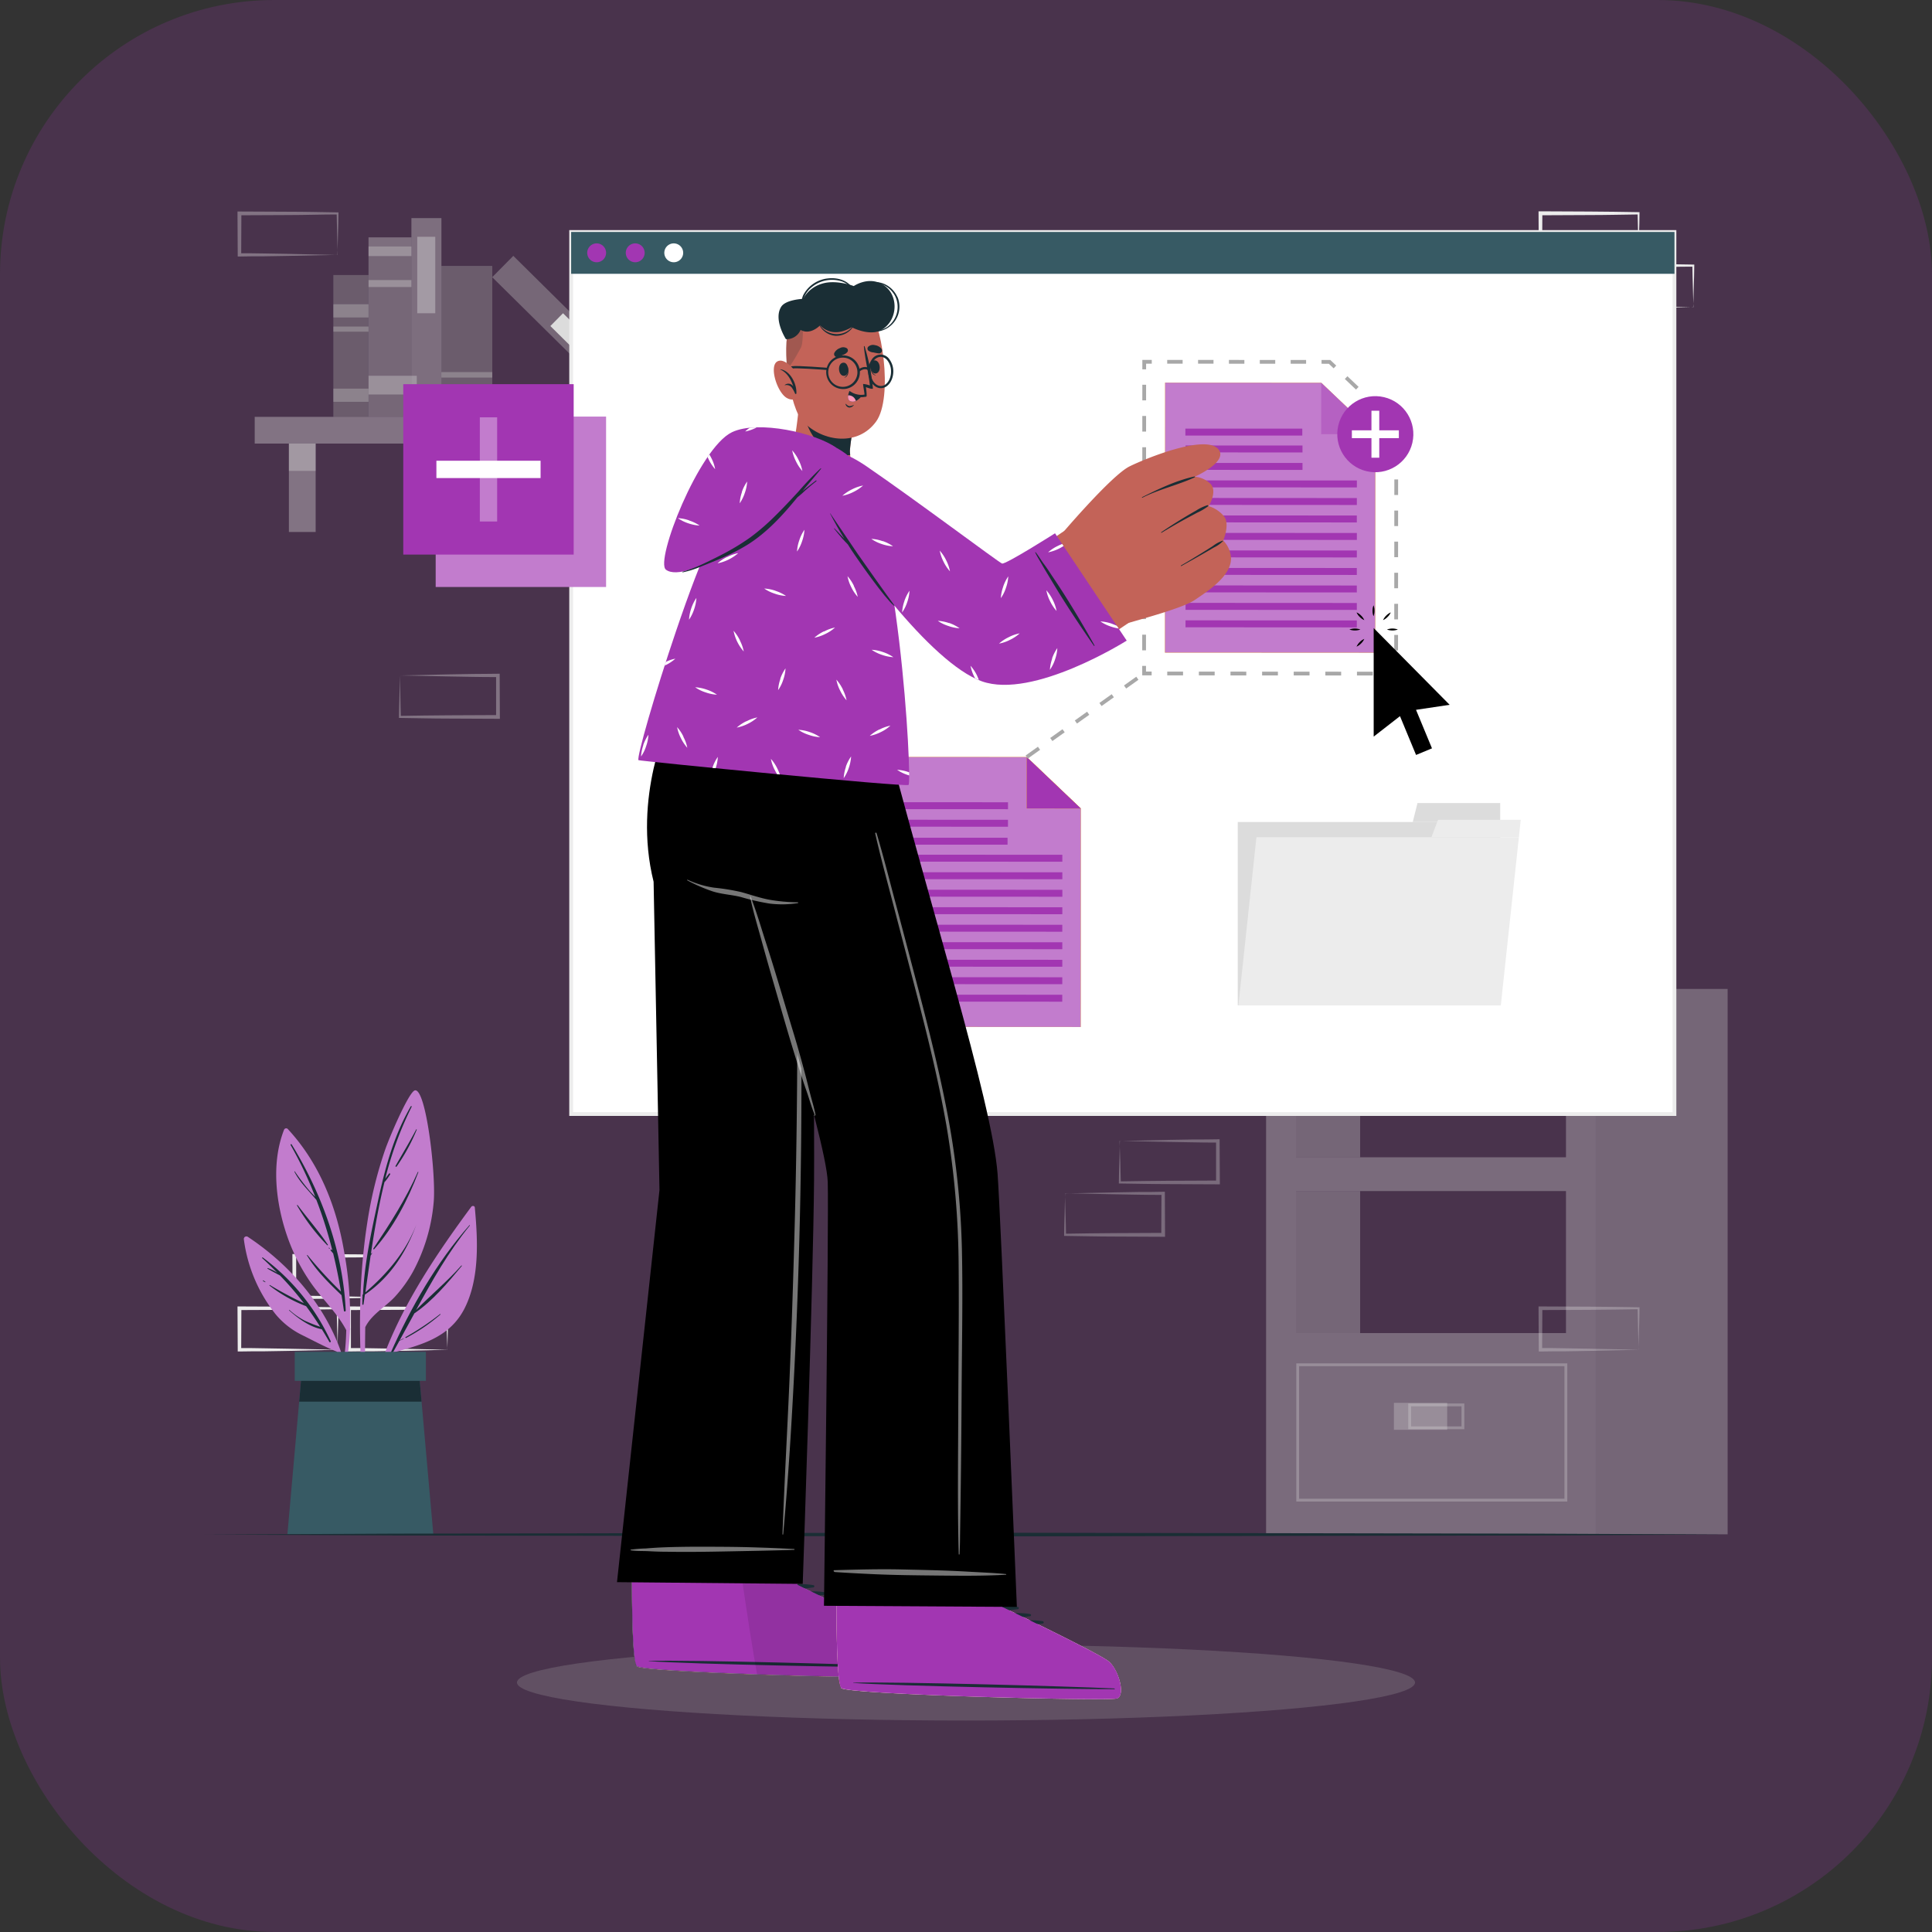 <svg xmlns="http://www.w3.org/2000/svg" viewBox="0 0 512 512"><rect x="0" y="0" width="512" height="512" fill="#333333" stroke="none"/><defs><style>.cls-1,.cls-17,.cls-20{fill:#a236b2;}.cls-1,.cls-33{opacity:0.2;}.cls-2,.cls-3,.cls-31,.cls-4{fill:#ececec;}.cls-3,.cls-5,.cls-6{opacity:0.3;}.cls-10,.cls-27,.cls-4,.cls-7,.cls-9{opacity:0.35;}.cls-5,.cls-7,.cls-8{fill:#dcdcdc;}.cls-21,.cls-22,.cls-23,.cls-24,.cls-25,.cls-26,.cls-6{fill:none;}.cls-6{stroke:#dcdcdc;stroke-width:0.75px;}.cls-16,.cls-21,.cls-22,.cls-23,.cls-24,.cls-25,.cls-26,.cls-6{stroke-miterlimit:10;}.cls-9{fill:#c8c8c8;}.cls-10,.cls-15{fill:#a8a8a8;}.cls-11{fill:#c27ccd;}.cls-12,.cls-33{fill:#1a2e35;}.cls-13{fill:#375a64;}.cls-14{opacity:0.25;}.cls-16,.cls-18,.cls-27{fill:#fff;}.cls-16{stroke:#ececec;}.cls-19{fill:#ffc800;}.cls-20{opacity:0.38;}.cls-21,.cls-22,.cls-23,.cls-24,.cls-25,.cls-26{stroke:#a8a8a8;}.cls-22{stroke-dasharray:4.14 4.14;}.cls-23{stroke-dasharray:4.09 4.09;}.cls-24{stroke-dasharray:4.12 4.12;}.cls-25{stroke-dasharray:4.19 4.19;}.cls-26{stroke-dasharray:4;}.cls-28{fill:#c36358;}.cls-29{fill:#2b454e;}.cls-30{opacity:0.1;}.cls-31{opacity:0.5;}.cls-32{fill:#ff97ba;}</style></defs><g id="Layer_2" data-name="Layer 2"><g id="Layer_1-2" data-name="Layer 1"><rect class="cls-1" width="512" height="512" rx="72.68"/><g id="Why_Choose_I_Love_PDF_" data-name="Why Choose I Love PDF?"><path class="cls-2" d="M103.86,338.26c0-1.83-.11-3.64-.13-5.44l.27.27c-4.34.05-8.68.16-13,.16l-13,.06.49-.49,0,11-.44-.44c2.14,0,4.28,0,6.43.05l6.46.11,13.13.28ZM91.1,344.09l-6.54.11c-2.19.05-4.39,0-6.58.06h-.44v-.44l-.05-11v-.49H78l13,.06c4.33,0,8.67.11,13,.17h.27v.26c0,1.87-.09,3.72-.13,5.56l-.14,5.44Z"/><path class="cls-2" d="M89.34,352.13c0-1.83-.11-3.64-.12-5.44l.26.27c-4.33.05-8.67.15-13,.16l-13,.06.49-.49-.05,11-.44-.44c2.15,0,4.29,0,6.44.06l6.46.11,13.12.27ZM76.59,358l-6.55.11c-2.19,0-4.38,0-6.58.05H63v-.44l-.06-11v-.5h.49l13,.06c4.34,0,8.68.11,13,.16h.27v.27c0,1.86-.08,3.72-.13,5.55l-.14,5.44Z"/><path class="cls-2" d="M118.37,352.13c0-1.83-.11-3.64-.13-5.44l.27.27c-4.33.05-8.67.15-13,.16l-13,.06.49-.49,0,11-.44-.44c2.15,0,4.28,0,6.43.06l6.47.11,13.12.27ZM105.62,358l-6.55.11c-2.19,0-4.38,0-6.58.05h-.43v-.44l0-11v-.5h.49l13,.06c4.34,0,8.68.11,13,.16h.27v.27c0,1.86-.08,3.72-.13,5.55l-.14,5.44Z"/><path class="cls-3" d="M434.1,352.13c0-1.83-.11-3.64-.12-5.44l.26.27c-4.33.05-8.67.15-13,.16l-13,.06.5-.49-.06,11-.44-.44c2.15,0,4.29,0,6.44.06l6.46.11,13.12.27ZM421.35,358l-6.55.11c-2.18,0-4.38,0-6.58.05h-.43v-.44l-.06-11v-.5h.49l13,.06c4.34,0,8.68.11,13,.16h.27v.27c0,1.86-.08,3.72-.13,5.55l-.14,5.44Z"/><path class="cls-2" d="M434.1,62c0-1.83-.11-3.64-.12-5.44l.26.27c-4.33.05-8.67.16-13,.16l-13,.06.5-.49-.06,11-.44-.44c2.15,0,4.29,0,6.44,0l6.46.11,13.12.28ZM421.35,67.8l-6.55.11c-2.18,0-4.38,0-6.58,0h-.43v-.44l-.06-11V56h.49l13,.06c4.34,0,8.68.11,13,.16h.27v.26c0,1.87-.08,3.72-.13,5.56l-.14,5.44Z"/><path class="cls-2" d="M448.62,75.84c-.05-1.83-.11-3.64-.13-5.44l.27.26c-4.34,0-8.67.16-13,.16l-13,.07.49-.49-.05,11-.44-.44c2.14,0,4.28,0,6.43.06l6.47.11,13.12.27Zm-12.76,5.82-6.54.11c-2.19,0-4.39,0-6.58.06h-.44v-.44l-.05-11v-.5h.49l13,.06c4.34,0,8.67.11,13,.16H449v.27c0,1.86-.09,3.72-.13,5.55l-.14,5.44Z"/><path class="cls-4" d="M89.34,62c0-1.83-.11-3.64-.12-5.44l.26.27c-4.33,0-8.67.16-13,.16l-13,.06.49-.49-.05,11-.44-.44c2.15,0,4.29,0,6.44.05l6.46.11,13.12.28ZM76.59,67.81,70,67.92c-2.19,0-4.38,0-6.58.06H63v-.44l-.06-11v-.49h.49l13,.06c4.34,0,8.68.11,13,.17h.27v.26c0,1.87-.08,3.72-.13,5.56l-.14,5.44Z"/><path class="cls-3" d="M282.38,321.78c.05,1.83.11,3.64.13,5.44l-.27-.27c4.34-.05,8.68-.16,13-.16l13-.06-.49.49.05-11,.44.44c-2.14,0-4.28,0-6.43-.05l-6.46-.11-13.13-.28ZM295.14,316l6.54-.11c2.19,0,4.39,0,6.58-.06h.44v.44l.05,11v.49h-.5l-13-.06c-4.33,0-8.67-.12-13-.17H282v-.26c0-1.87.09-3.72.13-5.56l.14-5.44Z"/><path class="cls-3" d="M296.9,307.91c0,1.83.11,3.64.13,5.44l-.27-.27c4.33-.05,8.67-.15,13-.16l13-.06-.49.49,0-11,.44.44c-2.15,0-4.29,0-6.43-.06l-6.47-.11-13.12-.27Zm12.75-5.83,6.55-.11c2.19,0,4.38,0,6.58-.05h.43v.44l.06,11v.5h-.49l-13-.06c-4.34,0-8.68-.11-13-.16h-.27v-.27c0-1.86.08-3.72.13-5.55l.14-5.44Z"/><path class="cls-4" d="M106.1,184.55c0,1.83.11,3.64.13,5.44l-.27-.27c4.34-.05,8.67-.16,13-.16l13-.06-.49.49,0-11,.44.44c-2.14,0-4.28,0-6.43-.05l-6.47-.11L106,179Zm12.76-5.83,6.54-.11c2.19-.05,4.39,0,6.58-.06h.44V179l.05,11v.49H132l-13-.06c-4.34,0-8.67-.12-13-.17h-.27V190c0-1.87.09-3.72.13-5.56L106,179Z"/><path class="cls-3" d="M335.53,262.08V406.62H422.9V262.08ZM415,353.28H343.46V315.65H415Zm0-46.59H343.46V269.07H415Z"/><rect class="cls-5" x="422.9" y="262.08" width="34.94" height="144.54"/><rect class="cls-5" x="343.46" y="269.06" width="16.99" height="37.62"/><rect class="cls-6" x="343.91" y="361.68" width="71.06" height="35.87"/><rect class="cls-5" x="369.4" y="371.77" width="14.12" height="7.14"/><rect class="cls-6" x="373.57" y="372.31" width="14.12" height="6.07"/><rect class="cls-5" x="343.46" y="315.66" width="16.99" height="37.62"/><rect class="cls-4" x="67.5" y="110.47" width="119.31" height="7.08"/><rect class="cls-4" x="76.56" y="117.55" width="7.09" height="23.43"/><rect class="cls-7" x="76.56" y="117.55" width="7.09" height="7.24"/><rect class="cls-2" x="170.67" y="117.55" width="7.09" height="23.43"/><rect class="cls-8" x="170.67" y="117.55" width="7.09" height="7.24"/><rect class="cls-9" x="80.77" y="82.21" width="45.15" height="11.37" transform="translate(191.24 -15.45) rotate(90)"/><rect class="cls-7" x="100.86" y="59.7" width="4.96" height="11.37" transform="translate(168.73 -37.96) rotate(90)"/><rect class="cls-7" x="102.42" y="69.46" width="1.84" height="11.37" transform="translate(178.49 -28.2) rotate(90)"/><rect class="cls-7" x="101.57" y="95.67" width="4.96" height="12.79" transform="translate(206.12 -1.99) rotate(90)"/><rect class="cls-7" x="86.67" y="80.16" width="52.67" height="7.95" transform="translate(197.14 -28.87) rotate(90)"/><rect class="cls-4" x="102.84" y="70.5" width="20.26" height="4.77" transform="translate(185.85 -40.09) rotate(90)"/><rect class="cls-9" x="125.65" y="85.17" width="52.67" height="7.95" transform="translate(106.55 -81.1) rotate(44.67)"/><rect class="cls-8" x="144.61" y="89.44" width="20.26" height="4.77" transform="translate(109.24 -82.26) rotate(44.67)"/><rect class="cls-10" x="103.71" y="83.73" width="40.01" height="13.49" transform="translate(214.19 -33.24) rotate(90)"/><rect class="cls-9" x="121.85" y="97.62" width="3.73" height="13.49" transform="translate(228.09 -19.35) rotate(90)"/><rect class="cls-9" x="122.99" y="92.59" width="1.45" height="13.49" transform="translate(223.05 -24.38) rotate(90)"/><rect class="cls-10" x="74.2" y="87.02" width="37.6" height="9.32" transform="translate(184.68 -1.32) rotate(90)"/><rect class="cls-9" x="91.25" y="100.08" width="3.5" height="9.32" transform="translate(197.74 11.74) rotate(90)"/><rect class="cls-9" x="91.25" y="77.72" width="3.5" height="9.32" transform="translate(175.38 -10.62) rotate(90)"/><rect class="cls-9" x="92.32" y="82.55" width="1.36" height="9.32" transform="translate(180.21 -5.78) rotate(90)"/><path class="cls-11" d="M124.9,319.8c-11.87,16.08-24.25,34.74-27.27,54.91,0,.3.46.4.53.1a118.93,118.93,0,0,1,5.25-16.15c7.8-2.15,15.47-3.91,19.57-11.66,4.18-8,3.65-18.35,2.85-27C125.78,319.51,125.14,319.49,124.9,319.8Z"/><path class="cls-12" d="M103.53,358.51c5.33-12,12.18-24,20.88-33.83.06-.07.15,0,.1.1-5.7,7-10,14.64-14.26,22.41,3.93-4,8.24-7.57,12-11.8.08-.08.19,0,.12.12-3.7,4.44-7.73,9.26-12.55,12.54q-1.94,3.58-3.92,7.17l1-.51c.06,0,.11.06.05.09-.36.18-.73.38-1.11.54-.62,1.13-1.24,2.26-1.88,3.39C103.76,359,103.41,358.76,103.53,358.51Z"/><path class="cls-12" d="M107.49,354.34a70.61,70.61,0,0,0,9.12-6.09c.08-.06.19.05.11.11a48.24,48.24,0,0,1-9.1,6.2C107.48,354.64,107.35,354.42,107.49,354.34Z"/><path class="cls-11" d="M96.26,371.71c0,.24.44.24.43,0,.07-6.64,0-13.31.11-20,1.7-3.44,5.35-5.34,7.89-8.09a35.23,35.23,0,0,0,4.74-6.59,47.32,47.32,0,0,0,5.49-18.32c.7-7.11-2-30.55-5-29.74-1.55.43-6.57,12-7.91,15.88a110,110,0,0,0-4.72,19.46C94.87,339.94,95.07,356,96.26,371.71Z"/><path class="cls-12" d="M96.21,343.06l0,0c.37-8.41,2.26-16.89,4-25,1.91-8.78,4.14-17.05,8.66-24.88.08-.15.3,0,.22.13a92.56,92.56,0,0,0-7,19.09c.3-.47.67-.92,1-1.37.13-.17.42,0,.3.18a12.82,12.82,0,0,1-1.42,2s0,0-.06,0c-1.55,6.27-2.67,12.69-3.62,19.09l.21-.24c0-.06.13,0,.1.07l-.38.64c-.48,3.25-.93,6.49-1.38,9.71,5.79-4.95,10.73-10.78,13.52-18a0,0,0,1,1,0,0c-2.73,7.45-7,14.08-13.66,18.6-.12.86-.24,1.73-.37,2.59,0,.18-.31.13-.31,0,0-.76,0-1.53.07-2.3A.18.18,0,0,1,96.21,343.06Z"/><path class="cls-12" d="M98.94,330.89c4.42-6.6,8.55-13,11.79-20.31,0-.08.17,0,.14.06-2.73,7.25-6.54,14.59-11.71,20.42C99.05,331.18,98.85,331,98.94,330.89Z"/><path class="cls-12" d="M104.82,309c1.83-3.24,3.76-6.4,5.48-9.7,0-.09.18,0,.14.08a50.65,50.65,0,0,1-5.34,9.78C105,309.28,104.71,309.14,104.82,309Z"/><path class="cls-12" d="M104.1,310.36a0,0,0,1,1,0,.06A0,0,0,0,1,104.1,310.36Z"/><path class="cls-11" d="M91.76,352.5a66.88,66.88,0,0,1-1.55,13.09c.07.47.14.94.21,1.43a62.31,62.31,0,0,0,2.34-14.58.45.45,0,0,0,0-.45v0a96.44,96.44,0,0,0-1.47-19.76c-2-12.21-6.55-23.92-15.06-33.07a.61.61,0,0,0-.94.2c-3.43,8.73-2.24,19.15.69,27.87a50.71,50.71,0,0,0,6.75,13.23C85.67,344.55,89.39,348,91.76,352.5Z"/><path class="cls-12" d="M77.26,303.23c8.06,13.09,13.68,28.62,14.36,44.08,0,.28-.45.35-.48.07q-.3-2.08-.63-4.14h0c-3.34-3.19-6.77-6.56-9.16-10.56a.08.08,0,0,1,.12-.09,110.11,110.11,0,0,0,8.89,9.68c-.58-3.42-1.26-6.79-2.07-10.1l-.64-.75c-.14-.17.09-.4.24-.24l.19.21A116.16,116.16,0,0,0,83.85,318c-2-2.45-4.35-4.56-5.84-7.51a.07.07,0,0,1,.11-.07,59.88,59.88,0,0,0,3.73,4.95c.54.63,1.14,1.21,1.7,1.82A103.79,103.79,0,0,0,77,303.41.18.18,0,0,1,77.26,303.23Z"/><path class="cls-12" d="M78.89,319.38c2.61,3.51,5.58,6.86,8,10.49.07.1-.08.21-.17.13a54.06,54.06,0,0,1-8-10.52C78.64,319.37,78.81,319.28,78.89,319.38Z"/><path class="cls-12" d="M87.26,330.68l.11.11c.07.08-.05.2-.12.12l-.11-.11A.08.08,0,0,1,87.26,330.68Z"/><path class="cls-11" d="M64.62,328.4a40.17,40.17,0,0,0,8.51,20,21.31,21.31,0,0,0,6.9,5.39c3,1.48,6.12,3.18,9.22,4.4a60.84,60.84,0,0,1,3.26,11.58c.1-.33.2-.69.3-1-2-17.06-13-31.63-27.14-41A.68.68,0,0,0,64.62,328.4Z"/><path class="cls-12" d="M69.5,333.44c-.1-.09,0-.27.14-.19a57.77,57.77,0,0,1,18,22.17c.1.23-.22.44-.36.2-.65-1.15-1.32-2.26-2-3.36h0c-3.22-.61-6.27-2.87-8.67-5-.06-.06,0-.15.1-.09A20,20,0,0,0,80.77,350a42.4,42.4,0,0,0,4.09,1.62q-1.78-2.83-3.74-5.47a37.39,37.39,0,0,1-9.68-5.45c-.09-.06,0-.21.09-.15a96.19,96.19,0,0,0,9,4.81A80.69,80.69,0,0,0,74.18,338c-1.1-.58-2.21-1.16-3.27-1.78-.09-.05,0-.2.07-.16a11.44,11.44,0,0,1,2.51,1.23C72.21,336,70.9,334.68,69.5,333.44Z"/><path class="cls-12" d="M69.8,339.33a4,4,0,0,1,.54.38c0,.05,0,.12-.07.09a4,4,0,0,1-.57-.32C69.61,339.42,69.7,339.26,69.8,339.33Z"/><polygon class="cls-13" points="114.84 406.67 76.16 406.67 79.28 371.45 79.97 363.68 111.03 363.68 111.72 371.45 114.84 406.67"/><polygon class="cls-12" points="111.72 371.45 79.28 371.45 79.97 363.68 111.03 363.68 111.72 371.45"/><rect class="cls-13" x="78.11" y="358.25" width="34.76" height="7.69"/><polygon class="cls-12" points="54 406.67 104.5 406.43 155 406.34 256 406.18 357 406.34 407.5 406.43 458 406.67 407.5 406.92 357 407.01 256 407.17 155 407 104.5 406.92 54 406.67"/><g class="cls-14"><ellipse class="cls-15" cx="256" cy="445.88" rx="119" ry="10.08"/></g><rect class="cls-16" x="151.36" y="61.48" width="292.39" height="233.75"/><rect class="cls-13" x="151.36" y="61.48" width="292.39" height="11.08"/><path class="cls-17" d="M160.62,67a2.5,2.5,0,1,1-2.5-2.5A2.5,2.5,0,0,1,160.62,67Z"/><path class="cls-17" d="M170.84,67a2.5,2.5,0,1,1-2.5-2.5A2.5,2.5,0,0,1,170.84,67Z"/><path class="cls-18" d="M181.05,67a2.5,2.5,0,1,1-2.5-2.5A2.5,2.5,0,0,1,181.05,67Z"/><rect class="cls-8" x="328.02" y="217.84" width="69.55" height="48.58"/><polygon class="cls-8" points="375.65 212.81 397.57 212.81 397.57 217.84 374.39 217.84 375.65 212.81"/><polygon class="cls-2" points="328.19 266.42 397.73 266.42 402.52 221.87 332.97 221.87 328.19 266.42"/><polygon class="cls-2" points="381.1 217.26 403.01 217.26 402.52 221.87 379.34 221.87 381.1 217.26"/><polygon class="cls-19" points="286.4 272.16 230.68 272.13 230.71 200.6 272.09 200.62 286.43 214.26 286.4 272.16"/><polygon class="cls-11" points="286.4 272.16 230.68 272.13 230.71 200.6 272.09 200.62 286.43 214.26 286.4 272.16"/><polygon class="cls-19" points="272.09 200.62 286.43 214.26 272.08 214.25 272.09 200.62"/><polygon class="cls-17" points="272.09 200.62 286.43 214.26 272.08 214.25 272.09 200.62"/><rect class="cls-17" x="236.14" y="212.62" width="30.98" height="1.84" transform="translate(503.16 427.19) rotate(-179.97)"/><rect class="cls-17" x="236.14" y="217.25" width="30.98" height="1.84" transform="translate(503.15 436.47) rotate(-179.97)"/><rect class="cls-17" x="236.14" y="221.89" width="30.98" height="1.84" transform="matrix(-1, 0, 0, -1, 503.15, 445.74)"/><rect class="cls-17" x="236.14" y="226.53" width="45.39" height="1.84" transform="translate(517.55 455.02) rotate(-179.97)"/><rect class="cls-17" x="236.13" y="231.16" width="45.39" height="1.84" transform="translate(517.54 464.29) rotate(-179.97)"/><rect class="cls-17" x="236.13" y="235.8" width="45.39" height="1.84" transform="translate(517.54 473.57) rotate(-179.97)"/><rect class="cls-17" x="236.13" y="240.44" width="45.39" height="1.84" transform="translate(517.53 482.84) rotate(-179.97)"/><rect class="cls-17" x="236.13" y="245.07" width="45.39" height="1.84" transform="translate(517.52 492.11) rotate(-179.97)"/><rect class="cls-17" x="236.12" y="249.71" width="45.39" height="1.84" transform="translate(517.51 501.38) rotate(-179.97)"/><rect class="cls-17" x="236.12" y="254.34" width="45.39" height="1.84" transform="translate(517.51 510.66) rotate(-179.97)"/><rect class="cls-17" x="236.12" y="258.98" width="45.39" height="1.84" transform="translate(517.5 519.93) rotate(-179.97)"/><rect class="cls-17" x="236.12" y="263.62" width="45.39" height="1.84" transform="translate(517.49 529.2) rotate(-179.97)"/><polygon class="cls-19" points="364.45 172.97 308.73 172.94 308.77 101.41 350.14 101.43 364.48 115.07 364.45 172.97"/><polygon class="cls-11" points="364.45 172.97 308.73 172.94 308.77 101.41 350.14 101.43 364.48 115.07 364.45 172.97"/><polygon class="cls-20" points="350.14 101.43 364.48 115.07 350.13 115.06 350.14 101.43"/><rect class="cls-17" x="314.2" y="113.43" width="30.98" height="1.84" transform="matrix(-1, 0, 0, -1, 659.32, 228.86)"/><rect class="cls-17" x="314.2" y="118.06" width="30.98" height="1.84" transform="translate(659.31 238.13) rotate(-179.97)"/><rect class="cls-17" x="314.19" y="122.7" width="30.98" height="1.84" transform="translate(659.3 247.4) rotate(-179.97)"/><rect class="cls-17" x="314.19" y="127.34" width="45.39" height="1.84" transform="translate(673.71 256.68) rotate(-179.97)"/><rect class="cls-17" x="314.19" y="131.97" width="45.39" height="1.84" transform="translate(673.7 265.96) rotate(-179.97)"/><rect class="cls-17" x="314.19" y="136.61" width="45.39" height="1.84" transform="translate(673.69 275.23) rotate(-179.97)"/><rect class="cls-17" x="314.18" y="141.25" width="45.39" height="1.84" transform="translate(673.69 284.5) rotate(-179.97)"/><rect class="cls-17" x="314.18" y="145.88" width="45.39" height="1.84" transform="translate(673.68 293.77) rotate(-179.97)"/><rect class="cls-17" x="314.18" y="150.52" width="45.39" height="1.84" transform="translate(673.67 303.05) rotate(-179.97)"/><rect class="cls-17" x="314.18" y="155.15" width="45.39" height="1.84" transform="translate(673.67 312.32) rotate(-179.97)"/><rect class="cls-17" x="314.17" y="159.79" width="45.39" height="1.84" transform="translate(673.66 321.59) rotate(-179.97)"/><rect class="cls-17" x="314.17" y="164.43" width="45.39" height="1.84" transform="translate(673.65 330.86) rotate(-179.97)"/><polyline class="cls-21" points="305.2 178.47 303.2 178.47 303.2 176.47"/><line class="cls-22" x1="303.2" y1="172.34" x2="303.23" y2="99.95"/><polyline class="cls-21" points="303.23 97.88 303.23 95.88 305.23 95.88"/><polyline class="cls-23" points="309.32 95.88 352.35 95.9 367.09 109.91"/><polyline class="cls-21" points="368.57 111.32 370.02 112.7 370.02 114.7"/><line class="cls-24" x1="370.02" y1="118.82" x2="369.99" y2="174.45"/><polyline class="cls-21" points="369.99 176.51 369.99 178.51 367.99 178.51"/><line class="cls-25" x1="363.8" y1="178.51" x2="307.29" y2="178.48"/><line class="cls-26" x1="272.09" y1="200.62" x2="303.2" y2="178.47"/><circle class="cls-17" cx="364.48" cy="115.07" r="10.08" transform="translate(169.1 443.57) rotate(-76.78)"/><rect class="cls-18" x="363.45" y="108.85" width="2.07" height="12.45"/><rect class="cls-18" x="363.45" y="108.85" width="2.07" height="12.45" transform="translate(479.56 -249.41) rotate(90)"/><polygon points="375.26 188.11 379.49 198.32 375.27 200.07 371.01 189.79 364.04 195.21 364.04 166.44 384.17 186.78 375.26 188.11"/><path d="M364,163.3a3.66,3.66,0,0,1-.26-1.44,3.71,3.71,0,0,1,.26-1.45,3.89,3.89,0,0,1,.25,1.45A3.84,3.84,0,0,1,364,163.3Z"/><path d="M361.55,164.34a3.77,3.77,0,0,1-1.21-.85,3.86,3.86,0,0,1-.84-1.2,3.86,3.86,0,0,1,1.2.84A3.77,3.77,0,0,1,361.55,164.34Z"/><path d="M360.51,166.83a4.3,4.3,0,0,1-2.89,0,4.15,4.15,0,0,1,2.89,0Z"/><path d="M361.55,169.32a3.84,3.84,0,0,1-.85,1.2,3.7,3.7,0,0,1-1.2.84,4,4,0,0,1,.84-1.2A3.75,3.75,0,0,1,361.55,169.32Z"/><path d="M367.56,166.83a4.15,4.15,0,0,1,2.89,0,4.3,4.3,0,0,1-2.89,0Z"/><path d="M366.53,164.34a3.75,3.75,0,0,1,.84-1.21,4,4,0,0,1,1.2-.84,3.7,3.7,0,0,1-.84,1.2A3.84,3.84,0,0,1,366.53,164.34Z"/><rect class="cls-11" x="115.46" y="110.4" width="45.16" height="45.16"/><rect class="cls-17" x="106.87" y="101.81" width="45.16" height="45.16"/><rect class="cls-27" x="127.16" y="110.59" width="4.59" height="27.61"/><rect class="cls-18" x="127.16" y="110.59" width="4.59" height="27.61" transform="translate(253.85 -5.06) rotate(90)"/><path class="cls-28" d="M168.63,373s-1.16,46-1.16,46.08c0,8.51.2,16,.65,19.82a.13.13,0,0,0,0,.06,6,6,0,0,0,.63,2.63l.05.05c2.54,1.71,70.57,3.48,73,2.74s.48-7.62-2.1-9.79-28.34-14.5-28.34-14.5l.74-46Z"/><path class="cls-18" d="M167.39,409.9s.08,9.1.08,9.14c0,8.51.2,16,.65,19.82a.13.13,0,0,0,0,.06,12,12,0,0,0,.63,2.63l.05.05c2.54,1.71,70.57,3.48,73,2.74s.48-7.62-2.1-9.79-28.34-14.5-28.34-14.5l0-9.27Z"/><path class="cls-12" d="M215.5,420.07c-4.53-.74-10,.07-13.42,3.36-.13.13,0,.31.2.26a62.85,62.85,0,0,1,13.21-3A.29.29,0,0,0,215.5,420.07Z"/><path class="cls-12" d="M218.8,422c-4.53-.75-10,.06-13.42,3.35-.13.13.05.31.2.26a64.12,64.12,0,0,1,13.21-3A.29.29,0,0,0,218.8,422Z"/><path class="cls-12" d="M222.1,423.86c-4.53-.74-10,.07-13.42,3.35-.13.13,0,.32.2.27a63.5,63.5,0,0,1,13.21-3.05A.29.29,0,0,0,222.1,423.86Z"/><path class="cls-29" d="M241.77,444.34c-2.39.74-70.41-1-73-2.74-1-.63-1.3-10.56-1.34-22.56v-.38l43.9.65,0,.74s25.74,12.32,28.34,14.5S244.17,443.61,241.77,444.34Z"/><path class="cls-17" d="M167.47,418.65V419c.05,12,.36,21.93,1.34,22.56,1.15.78,15.9,1.57,31.83,2.14,19.07.67,39.83,1,41.14.61,2.39-.74.46-7.63-2.11-9.8s-28.34-14.5-28.34-14.5l0-.74-14.64-.22Z"/><path class="cls-12" d="M241.07,441.68c-11.46-.58-57.73-1.83-69.1-1.53-.09,0-.09.06,0,.07,11.34.82,57.62,1.7,69.1,1.65C241.31,441.87,241.31,441.7,241.07,441.68Z"/><path class="cls-30" d="M196.73,419.09c1.08,7.36,2.71,18.19,3.91,24.65,19.07.67,39.83,1,41.14.61,2.39-.74.46-7.63-2.11-9.8s-28.34-14.5-28.34-14.5l0-.74Z"/><path d="M163.51,419.29l49.22.46s2.8-80.14,3-106.87c.24-30.53-1.49-122.1-1.49-122.1h-36.8s-9.88,20.18-4.23,42.89l1.56,81.7Z"/><path class="cls-31" d="M167.16,410.67a36.54,36.54,0,0,1,3.92-.31c1.45-.11,2.9-.22,4.36-.28,2.8-.12,5.6-.16,8.4-.18,5.66,0,11.31,0,17,.2,3.21.1,6.43.23,9.64.41a.11.11,0,0,1,0,.21c-5.6.2-11.21.29-16.81.4s-11.21.21-16.81.11c-1.6,0-3.21-.05-4.81-.14s-3.25,0-4.82-.23C167.09,410.84,167.05,410.69,167.16,410.67Z"/><path class="cls-31" d="M209.19,366.43c.57-13.25,1-26.52,1.36-39.77q1.09-39.8.57-79.59c-.18-14.88-.58-29.76-1-44.64,0-.17.26-.16.27,0,1.41,26.63,1.94,53.32,2,80s-.52,53.07-1.83,79.57c-.74,14.87-1.64,29.75-3,44.58a.1.1,0,0,1-.2,0C207.85,393.19,208.61,379.81,209.19,366.43Z"/><path class="cls-28" d="M221.29,380.27s.38,44.51.38,44.54c0,8.51.2,16,.65,19.82a.15.15,0,0,0,0,.07,5.94,5.94,0,0,0,.63,2.62s0,.05,0,.06c2.54,1.71,70.57,3.47,73,2.73s.48-7.61-2.1-9.79-28.34-14.5-28.34-14.5l-.8-44.48Z"/><path class="cls-18" d="M221.59,415.67s.08,9.11.08,9.14c0,8.51.2,16,.65,19.82a.15.15,0,0,0,0,.07,12,12,0,0,0,.63,2.62s0,.05,0,.06c2.54,1.71,70.57,3.47,73,2.73s.48-7.61-2.1-9.79-28.34-14.5-28.34-14.5l.05-9.27Z"/><path class="cls-12" d="M269.7,425.85c-4.53-.75-10,.06-13.42,3.35-.13.13.05.31.2.26a64.12,64.12,0,0,1,13.21-3A.29.29,0,0,0,269.7,425.85Z"/><path class="cls-12" d="M273,427.74c-4.53-.74-10,.07-13.42,3.36-.13.12.05.31.2.26A63.5,63.5,0,0,1,273,428.31.29.29,0,0,0,273,427.74Z"/><path class="cls-12" d="M276.29,429.64c-4.53-.75-10,.06-13.41,3.35-.13.13.05.31.2.26a62.85,62.85,0,0,1,13.21-3A.29.29,0,0,0,276.29,429.64Z"/><path class="cls-17" d="M296,450.12c-2.39.74-70.41-1-73-2.74-1-.64-1.3-10.56-1.34-22.57v-.38l43.9.65,0,.75s25.74,12.32,28.34,14.5S298.37,449.39,296,450.12Z"/><path class="cls-12" d="M295.27,447.46c-11.46-.58-57.73-1.83-69.1-1.54-.09,0-.09.07,0,.08,11.34.82,57.62,1.7,69.1,1.65C295.51,447.64,295.51,447.47,295.27,447.46Z"/><path d="M198.8,237.89s20.19,63.65,20.56,75.34c.31,10-1,112.32-1,112.32l51.12.3s-4.31-104.36-5.11-114.76c-1.49-19.43-18.52-72.78-30.7-120.31H178.59s.48,24.89,11.8,42.89C190.39,233.67,195.52,236,198.8,237.89Z"/><path class="cls-31" d="M221.11,416.12c5.91-.17,12-.34,17.94-.2s11.73.24,17.58.59c3.32.19,6.63.31,9.94.63a.09.09,0,0,1,0,.18c-5.91.34-11.83.28-17.74.22s-11.73-.11-17.59-.38c-3.32-.16-6.63-.32-9.94-.55C220.94,416.58,220.75,416.13,221.11,416.12Z"/><path class="cls-31" d="M232.29,220.76c1.82,6.09,3.36,12.26,5,18.39s3.28,12.37,4.91,18.56c3.15,12,6.27,24,8.63,36.13a217.23,217.23,0,0,1,4.08,37c.28,12.67,0,25.36-.07,38s-.2,25.48-.42,38.22c0,1.59-.06,3.17-.12,4.75a.12.12,0,1,1-.23,0c-.34-12.68-.16-25.37-.12-38.05s.21-25.36.1-38a228.28,228.28,0,0,0-3.25-37.55c-2.14-12.2-5.14-24.22-8.26-36.2q-2.67-10.24-5.35-20.5c-1.78-6.88-3.69-13.74-5.26-20.67A.19.19,0,0,1,232.29,220.76Z"/><path class="cls-31" d="M211.44,239.12a46.07,46.07,0,0,1-7.59-.69c-2.53-.48-4.89-1.32-7.35-2a56.72,56.72,0,0,0-7.21-1.18,25.2,25.2,0,0,1-7.07-2.11c-.11,0-.2.11-.09.16a43.16,43.16,0,0,0,6.77,2.94c2.43.76,5,.87,7.42,1.47a61.46,61.46,0,0,0,7.57,1.74,27.11,27.11,0,0,0,7.58-.12C211.57,239.27,211.54,239.12,211.44,239.12Z"/><path class="cls-31" d="M214.67,289.75c-.49-1.89-.94-3.78-1.45-5.66-1-3.8-2.09-7.6-3.24-11.36-2.28-7.49-4.43-15-6.85-22.47-1.37-4.22-2.59-8.5-4.2-12.64a.08.08,0,0,0-.16,0c.8,3.86,1.95,7.64,3,11.45s2.12,7.59,3.22,11.37c2.18,7.52,4.31,15.05,6.69,22.51.67,2.09,1.35,4.18,2.08,6.25s1.31,4.3,2.2,6.37a.09.09,0,0,0,.18-.06C215.77,293.6,215.16,291.68,214.67,289.75Z"/><path class="cls-28" d="M222.78,130.82c-3.66.7-10.43-5.59-12.7-10.18-.16-.31.45-3.54,1-7.49.33-2.4.64-5.08.74-7.55L227.13,110a39.08,39.08,0,0,0-1.89,9.4,5.6,5.6,0,0,0,.06,1,.72.72,0,0,1,0,.17C225.55,122.53,226.31,130.13,222.78,130.82Z"/><path class="cls-12" d="M225.3,120.43s0,.1,0,.17a10.52,10.52,0,0,1-1.6,0c-9.09-.75-11-11-11.45-14.88L227.13,110a39.54,39.54,0,0,0-1.9,9.4A6.63,6.63,0,0,0,225.3,120.43Z"/><path class="cls-28" d="M209.14,86.68c-2,5.39,0,21.38,3.73,25.13,5.37,5.43,14.59,6.44,19.32-.11,4.58-6.35,1.59-27.15-2.59-30.6C223.45,76,212.06,78.73,209.14,86.68Z"/><path class="cls-12" d="M224.64,97.13s-.08.06-.07.11c.15,1.07.14,2.33-.8,2.79,0,0,0,.07,0,.06C225,99.8,225,98.13,224.64,97.13Z"/><path class="cls-12" d="M223.56,96.11c-1.75,0-1.52,3.55.11,3.5S225,96.06,223.56,96.11Z"/><path class="cls-12" d="M230.72,96.7s.09,0,.09.09c0,1.09.27,2.33,1.28,2.62a0,0,0,0,1,0,.06C230.87,99.38,230.59,97.74,230.72,96.7Z"/><path class="cls-12" d="M231.61,95.51c1.74-.25,2.11,3.23.51,3.46S230.16,95.72,231.61,95.51Z"/><path class="cls-12" d="M222.07,94.61c.47-.16.87-.38,1.32-.57a2.34,2.34,0,0,0,1.24-.84.75.75,0,0,0-.18-.89,1.82,1.82,0,0,0-1.86-.06,2.72,2.72,0,0,0-1.48,1.27A.8.8,0,0,0,222.07,94.61Z"/><path class="cls-12" d="M232.85,93.65a13.63,13.63,0,0,1-1.42-.26,2.34,2.34,0,0,1-1.39-.55.74.74,0,0,1,0-.9,1.86,1.86,0,0,1,1.81-.47,2.67,2.67,0,0,1,1.71.92A.78.78,0,0,1,232.85,93.65Z"/><path class="cls-12" d="M224.17,107.05c.27.24.55.57,1,.58a3.13,3.13,0,0,0,1.15-.35,0,0,0,0,1,0,0A1.49,1.49,0,0,1,225,108a1.17,1.17,0,0,1-.92-.9C224,107.05,224.13,107,224.17,107.05Z"/><path class="cls-12" d="M225.08,103.73a3.7,3.7,0,0,0,2.58,1.48,5,5,0,0,0,1.33,0l.25-.05.23,0a.27.27,0,0,0,.2-.26h0a.41.41,0,0,0,0-.11h0v-.1c0-.83-.2-2.1-.2-2.1.31.13,1.91.73,1.86.29a56.11,56.11,0,0,0-2.19-11.06.1.1,0,0,0-.2,0c.31,3.47,1.22,6.86,1.59,10.34a7.08,7.08,0,0,0-1.78-.41c-.12,0,.37,2.44.35,2.82v0a5.14,5.14,0,0,1-3.9-.93C225.09,103.57,225,103.65,225.08,103.73Z"/><path class="cls-12" d="M228.47,104.79a4.47,4.47,0,0,1-1.66,1.48,2,2,0,0,1-1.19.15c-.88-.17-1-1-.85-1.65a4.62,4.62,0,0,1,.32-1.07A5.67,5.67,0,0,0,228.47,104.79Z"/><path class="cls-32" d="M226.81,106.27a2,2,0,0,1-1.19.15c-.88-.17-1-1-.85-1.65A2,2,0,0,1,226.81,106.27Z"/><path class="cls-33" d="M212.55,81.88c.16,2.14.53,8.79-.31,10.27s-2.59,4.87-3.63,5.51c-.43-4.41-.32-8.67.53-11A11.28,11.28,0,0,1,212.55,81.88Z"/><path class="cls-12" d="M226.13,86.29a5.28,5.28,0,0,1-4.65,2.24A5.39,5.39,0,0,1,217,85.71a0,0,0,0,0-.08,0A5.34,5.34,0,0,0,221.45,89a5.46,5.46,0,0,0,4.79-2.6C226.29,86.29,226.18,86.22,226.13,86.29Z"/><path class="cls-12" d="M219.45,73.78a8.33,8.33,0,0,0-6.62,4.5,5.93,5.93,0,0,0-.22,3.91s.12,0,.11,0A6.53,6.53,0,0,1,215.24,76a8.43,8.43,0,0,1,7.32-1.58,5.3,5.3,0,0,1,3.06,2c.07.11.3,0,.24-.09C224.85,74.51,222.21,73.46,219.45,73.78Z"/><path class="cls-12" d="M237.83,78.74a6.77,6.77,0,0,0-3.21-3.36c-2-1-4.09-.61-6.18-.2a0,0,0,0,0,0,.09,9.35,9.35,0,0,1,5.32.09,6.68,6.68,0,0,1,3.37,2.94,6.49,6.49,0,0,1-1.92,8.28,6.61,6.61,0,0,1-5.13,1c-.07,0-.11.09,0,.11a6.63,6.63,0,0,0,7.76-9Z"/><path class="cls-12" d="M208.28,89.88s-3.39-5.21-1.25-8.59c1.22-1.92,5.8-2.09,5.8-2.09a8.3,8.3,0,0,1,4.95-4c3.74-1.21,8.48.61,8.48.61s3.45-2.4,7-.76c5,2.29,5,9.56.47,12.31-3.2,1.93-8-.63-8-.63-.43.1-4.67,3.2-8.41-.5,0,0-2.54,2.7-5.16,1.2A4,4,0,0,1,208.28,89.88Z"/><path class="cls-12" d="M223,103.08A4.46,4.46,0,1,1,227.83,98h0a4.46,4.46,0,0,1-3.75,5.06A4.52,4.52,0,0,1,223,103.08Zm.83-8.27a3.79,3.79,0,0,0-.95,0,3.87,3.87,0,1,0,.95,0Z"/><path class="cls-12" d="M233.19,102.86c-1.69-.17-3.05-2.06-3.09-4.39a5.3,5.3,0,0,1,.89-3.12,2.78,2.78,0,0,1,4.75-.08,5.35,5.35,0,0,1,1,3.1c0,2.45-1.42,4.47-3.25,4.5Zm.39-8.29h-.23a2.35,2.35,0,0,0-1.87,1.13,4.78,4.78,0,0,0-.79,2.77c0,2.13,1.28,3.84,2.78,3.82s2.7-1.78,2.66-3.9a4.62,4.62,0,0,0-.87-2.75A2.47,2.47,0,0,0,233.58,94.57Z"/><path class="cls-12" d="M227.69,98.51l-.39-.45c.66-.58,2.21-1.37,3.32-.22l-.43.41C229.2,97.22,227.75,98.45,227.69,98.51Z"/><path class="cls-12" d="M207.87,100l-.53-.27c.12-.25,1.24-2.43,2.57-2.67s9.23.4,9.57.43l0,.59c-2.29-.18-8.46-.61-9.42-.43S208.17,99.37,207.87,100Z"/><path class="cls-28" d="M211.8,99.77s-3.4-5.25-5.77-4,.06,8.71,2.75,9.83a2.77,2.77,0,0,0,3.77-1.36Z"/><path class="cls-12" d="M206.78,97.86s-.05,0,0,.07c1.89.84,2.83,2.65,3.47,4.52A1.52,1.52,0,0,0,208,102c-.06,0,0,.11,0,.1a1.72,1.72,0,0,1,1.86.66,8.11,8.11,0,0,1,.85,1.56c.08.17.39.09.34-.11l0,0C211.17,101.68,209.39,98.19,206.78,97.86Z"/><path class="cls-17" d="M169.2,201.45c.15.2,70.87,7.22,71.58,6.56,1-.94-2.6-71.77-15.1-86.35-3.08-3.58-14-8-17.66-5.77-9.43,5.68-15.33,18.7-19.11,26.26-2.8,5.6-6.42,15.25-9.78,25.18C173.57,183.68,168.69,200.73,169.2,201.45Z"/><path class="cls-18" d="M211.83,143.16a10.53,10.53,0,0,0-.61,3,10.39,10.39,0,0,0,1.35-2.76,10.6,10.6,0,0,0,.61-3A10.39,10.39,0,0,0,211.83,143.16Zm-28.64,18.06a11.31,11.31,0,0,0-.59,3,10.7,10.7,0,0,0,1.35-2.76,10.87,10.87,0,0,0,.6-3A11.07,11.07,0,0,0,183.19,161.22Zm41,42a10.73,10.73,0,0,0-.6,3,10.68,10.68,0,0,0,1.36-2.75,11.4,11.4,0,0,0,.6-3A10.74,10.74,0,0,0,224.15,203.21Zm-35.31.16-.05.14.82.07a10.8,10.8,0,0,0,.58-3A10.48,10.48,0,0,0,188.84,203.37Zm-18.39-5.9a11.18,11.18,0,0,0-.61,3,9.91,9.91,0,0,0,1.36-2.77,10.45,10.45,0,0,0,.6-3A11.64,11.64,0,0,0,170.45,197.47Zm36.33-17.59a11.1,11.1,0,0,0-.61,3,10.13,10.13,0,0,0,1.36-2.76,10.66,10.66,0,0,0,.6-3A11,11,0,0,0,206.78,179.88ZM196.59,130.4a10.45,10.45,0,0,0-.6,3,11.1,11.1,0,0,0,1.35-2.77,10.67,10.67,0,0,0,.61-3A11.07,11.07,0,0,0,196.59,130.4Zm37.37,13-.05,0a10.26,10.26,0,0,0-3-.61,10.52,10.52,0,0,0,2.75,1.36l.51.15C234.11,144,234,143.68,234,143.4Zm-46.73,39.34a11.18,11.18,0,0,0-3-.61,10,10,0,0,0,2.77,1.36,10.67,10.67,0,0,0,3,.61A10.43,10.43,0,0,0,187.23,182.74Zm53.52,21.87a10.66,10.66,0,0,0-3-.6,10.6,10.6,0,0,0,2.77,1.35l.43.14c0-.26,0-.52,0-.82ZM214.57,194a10.8,10.8,0,0,0-3-.6,10.3,10.3,0,0,0,2.77,1.35,10.46,10.46,0,0,0,3,.61A11.31,11.31,0,0,0,214.57,194ZM234,172.8a10.59,10.59,0,0,0-3-.6,10.64,10.64,0,0,0,2.75,1.35,11,11,0,0,0,3,.61A10.8,10.8,0,0,0,234,172.8Zm-28.47-16.23a10.66,10.66,0,0,0-3-.6,10.6,10.6,0,0,0,2.77,1.35,10.46,10.46,0,0,0,3,.61A10.8,10.8,0,0,0,205.48,156.57Zm-24.39,38.69a10.47,10.47,0,0,0-1.7-2.56,11,11,0,0,0,1,2.91,11.51,11.51,0,0,0,1.7,2.56A10.11,10.11,0,0,0,181.09,195.26Zm30.55-73.35a11,11,0,0,0-1.7-2.56,10.8,10.8,0,0,0,1,2.9,10.62,10.62,0,0,0,1.7,2.57A10.76,10.76,0,0,0,211.64,121.91Zm14.61,33.35a11.18,11.18,0,0,0-1.7-2.56,10.71,10.71,0,0,0,1,2.92,10.55,10.55,0,0,0,1.71,2.55A10.9,10.9,0,0,0,226.25,155.26ZM206,203.67a11.18,11.18,0,0,0-1.7-2.56,10.32,10.32,0,0,0,1,2.91c.2.39.41.78.64,1.15l.72.07A12.65,12.65,0,0,0,206,203.67Zm17.35-21a11.51,11.51,0,0,0-1.7-2.56,10.32,10.32,0,0,0,1,2.91,11.13,11.13,0,0,0,1.7,2.57A11.18,11.18,0,0,0,223.34,182.71Zm-27.25-12.94a11.12,11.12,0,0,0-1.7-2.57,11.76,11.76,0,0,0,2.7,5.49A10.4,10.4,0,0,0,196.09,169.77Zm-19.64,5.65c-.11.33-.23.67-.33,1l.28-.12a11.07,11.07,0,0,0,2.56-1.7A9.22,9.22,0,0,0,176.45,175.42Zm21.35,15.74a11.35,11.35,0,0,0-2.57,1.7,11.13,11.13,0,0,0,2.93-1,10.85,10.85,0,0,0,2.54-1.7A10.92,10.92,0,0,0,197.8,191.16Zm-5.11-43.53a10.65,10.65,0,0,0-2.54,1.7,11.82,11.82,0,0,0,5.47-2.7A10.79,10.79,0,0,0,192.69,147.63Zm40.37,45.71a11.06,11.06,0,0,0-2.57,1.71,11.06,11.06,0,0,0,2.92-1,10.18,10.18,0,0,0,2.55-1.71A11,11,0,0,0,233.06,193.34Zm-14.69-26a11,11,0,0,0-2.57,1.7,11.06,11.06,0,0,0,2.92-1,10.66,10.66,0,0,0,2.56-1.7A10.32,10.32,0,0,0,218.37,167.37Zm7.43-37.69a11.51,11.51,0,0,0-2.56,1.7,11,11,0,0,0,2.92-1,11.39,11.39,0,0,0,2.57-1.71A11.13,11.13,0,0,0,225.8,129.68Z"/><path class="cls-28" d="M220.49,135.58c10.35,15.51,31.07,43.53,44.3,44.46,14,1,32.5-14.31,40.43-19,3.36-2-15.62-23.41-19.63-22.19s-16,11.5-19.15,11.84-22.66-16.94-36.19-26C214.34,113.93,212.08,123,220.49,135.58Z"/><path class="cls-28" d="M323.15,119.45c1.76,3.21-6.5,6.88-6.5,6.88a6.79,6.79,0,0,1,4.17,1.92c1.88,2-.5,5.89-.5,5.89a8.38,8.38,0,0,1,4.08,2.72c1.6,2.14-.24,6.37-.24,6.37a7.28,7.28,0,0,1,2.07,4.65c.11,4.68-5.87,8.61-9.64,11.14s-18,6-20.47,7l-15.29-23.9s13.69-16.19,18.55-18.54C303.47,121.56,320.46,114.56,323.15,119.45Z"/><path class="cls-12" d="M316.53,126.28c-4.86,1.06-9.45,3.28-13.86,5.47-.1.05,0,.2.07.15,4.37-2.23,9.43-3.35,13.87-5.4A.12.12,0,0,0,316.53,126.28Z"/><path class="cls-12" d="M320,133.88a12.61,12.61,0,0,0-3.06,1.45c-1.05.59-2.09,1.19-3.12,1.82-2.05,1.24-4.08,2.53-6.08,3.89-.08.06,0,.21.08.15,2.06-1.24,4.13-2.45,6.23-3.6l3.17-1.7a15.32,15.32,0,0,0,2.93-1.72A.17.17,0,0,0,320,133.88Z"/><path class="cls-12" d="M324.07,143.28a8.79,8.79,0,0,0-2.69,1.45c-.92.59-1.85,1.17-2.78,1.75-1.87,1.15-3.73,2.3-5.64,3.39a.09.09,0,0,0,.08.15c1.94-1.09,3.89-2.16,5.82-3.28.95-.54,1.9-1.09,2.84-1.65a8.37,8.37,0,0,0,2.43-1.72S324.12,143.27,324.07,143.28Z"/><path class="cls-17" d="M279.59,141.33l19,28.44s-24.78,15.66-38.41,10.78-34.93-33.88-42-47.14-1.15-18.45,11.47-9.82,35,25.42,35.9,25.75S279.59,141.33,279.59,141.33Z"/><path class="cls-18" d="M225.8,129.68a11.51,11.51,0,0,0-2.56,1.7,11,11,0,0,0,2.92-1,11.39,11.39,0,0,0,2.57-1.71A11.13,11.13,0,0,0,225.8,129.68Zm41.52,39.18a11,11,0,0,0-2.57,1.7,10.27,10.27,0,0,0,2.92-1,11,11,0,0,0,2.56-1.71A10.66,10.66,0,0,0,267.32,168.86Zm14.17-24.7a12.29,12.29,0,0,0-1.16.51,10.82,10.82,0,0,0-2.57,1.7,11.18,11.18,0,0,0,2.92-1c.4-.21.8-.42,1.18-.67Zm-30.74,4.33a11.06,11.06,0,0,0-1.71-2.57,11.06,11.06,0,0,0,1,2.92,10.9,10.9,0,0,0,1.71,2.56A10.87,10.87,0,0,0,250.75,148.49ZM258.91,179a11.22,11.22,0,0,0-1.71-2.56,11.18,11.18,0,0,0,1,2.92c.08.13.15.27.22.41.35.16.69.31,1,.44C259.27,179.82,259.09,179.43,258.91,179ZM279,159a11.29,11.29,0,0,0-1.7-2.56,10.32,10.32,0,0,0,1,2.91,11,11,0,0,0,1.7,2.56A10.87,10.87,0,0,0,279,159Zm-27.47,6.13a10.8,10.8,0,0,0-3-.6,10.6,10.6,0,0,0,2.77,1.35,10.74,10.74,0,0,0,3,.62A11,11,0,0,0,251.53,165.09Zm44.44.71c-.44-.21-.89-.38-1.35-.56a10.79,10.79,0,0,0-3-.59,10.93,10.93,0,0,0,2.77,1.35,12.05,12.05,0,0,0,2.09.52Zm-62.06-22.42a10.26,10.26,0,0,0-3-.61,10.52,10.52,0,0,0,2.75,1.36,10.94,10.94,0,0,0,3,.6A10.45,10.45,0,0,0,233.91,143.38Zm5.76,15.89a10.8,10.8,0,0,0-.6,3,10.43,10.43,0,0,0,1.36-2.76,10.94,10.94,0,0,0,.6-3A11.07,11.07,0,0,0,239.67,159.27Zm26.18-3.8a10.46,10.46,0,0,0-.61,3,10.43,10.43,0,0,0,1.36-2.76,10.8,10.8,0,0,0,.6-3A10.7,10.7,0,0,0,265.85,155.47Zm13,19a11.75,11.75,0,0,0-.62,3,10.16,10.16,0,0,0,1.37-2.76,10.45,10.45,0,0,0,.6-3A11.38,11.38,0,0,0,278.81,174.5Z"/><path class="cls-12" d="M282.65,158.51c-1.29-2.06-2.63-4.1-4-6.13-.65-1-1.28-1.95-2-2.91s-1.39-2.14-2.18-3.11c-.06-.07-.16,0-.12.07.53,1.14,1.25,2.22,1.86,3.31s1.18,2,1.78,3c1.25,2.09,2.51,4.17,3.81,6.23,2.6,4.12,5.32,8.15,8.09,12.16a.09.09,0,0,0,.16-.1C287.7,166.82,285.24,162.64,282.65,158.51Z"/><path class="cls-12" d="M237,160.41c-1.77-2.35-8.47-11.84-9.69-13.61-2.44-3.58-4.85-7.18-7.29-10.76,0,0-.08,0-.06,0,1.18,2.32,2.47,4.58,3.83,6.8-.12-.14-.23-.28-.36-.41-.75-.82-1.53-1.62-2.31-2.41,0-.05-.12,0-.08.08.71.88,1.42,1.77,2.17,2.62.48.54,1,1.05,1.48,1.57.61,1,1.23,1.91,1.87,2.85,1.22,1.81,7.87,11.32,10.3,13.33C237,160.59,237.11,160.5,237,160.41Z"/><path class="cls-17" d="M221.6,118.66c-5.26-3.87-20.73-7.44-27.64-4.11-8.73,4.21-20.47,34.13-17.48,36.42,5.33,4.1,28-11,33.38-17.79S221.6,118.66,221.6,118.66Z"/><path class="cls-18" d="M198.72,113.35a8.68,8.68,0,0,0-1.24,1,11,11,0,0,0,2.91-1,.45.45,0,0,1,.12-.06A17.41,17.41,0,0,0,198.72,113.35Zm-10.19,8.08q-.25-.51-.54-1l-.47.67c.09.22.2.45.3.67a11.18,11.18,0,0,0,1.7,2.56A10.21,10.21,0,0,0,188.53,121.43Zm23.11.48a11,11,0,0,0-1.7-2.56,10.8,10.8,0,0,0,1,2.9,10.62,10.62,0,0,0,1.7,2.57A10.76,10.76,0,0,0,211.64,121.91Zm-29,16a10.8,10.8,0,0,0-3-.6,10.77,10.77,0,0,0,2.76,1.37,11.32,11.32,0,0,0,3,.6A10.77,10.77,0,0,0,182.6,137.93Zm14-7.53a10.45,10.45,0,0,0-.6,3,11.1,11.1,0,0,0,1.35-2.77,10.67,10.67,0,0,0,.61-3A11.07,11.07,0,0,0,196.59,130.4Z"/><path class="cls-12" d="M216.22,127.34c-1.17.93-2.38,1.83-3.54,2.78,1.65-2,3.32-3.9,4.91-5.89a.08.08,0,0,0-.11-.11,83.24,83.24,0,0,0-5.95,6.22c-2,2.16-4,4.31-6.09,6.36a59.13,59.13,0,0,1-6.62,5.73,63.24,63.24,0,0,1-7.91,4.75c-1.54.8-3.11,1.56-4.68,2.3a36,36,0,0,1-5.23,2c-.33.08-.14.21,0,.18a24.94,24.94,0,0,0,4.45-1.39q2.24-.89,4.47-1.81a55.7,55.7,0,0,0,8.24-4.14c5.1-3.22,9.13-7.63,12.94-12.25l.23-.27c.69-.57,1.38-1.15,2-1.76,1-.88,2-1.71,3-2.5A.1.1,0,0,0,216.22,127.34Z"/></g></g></g></svg>
